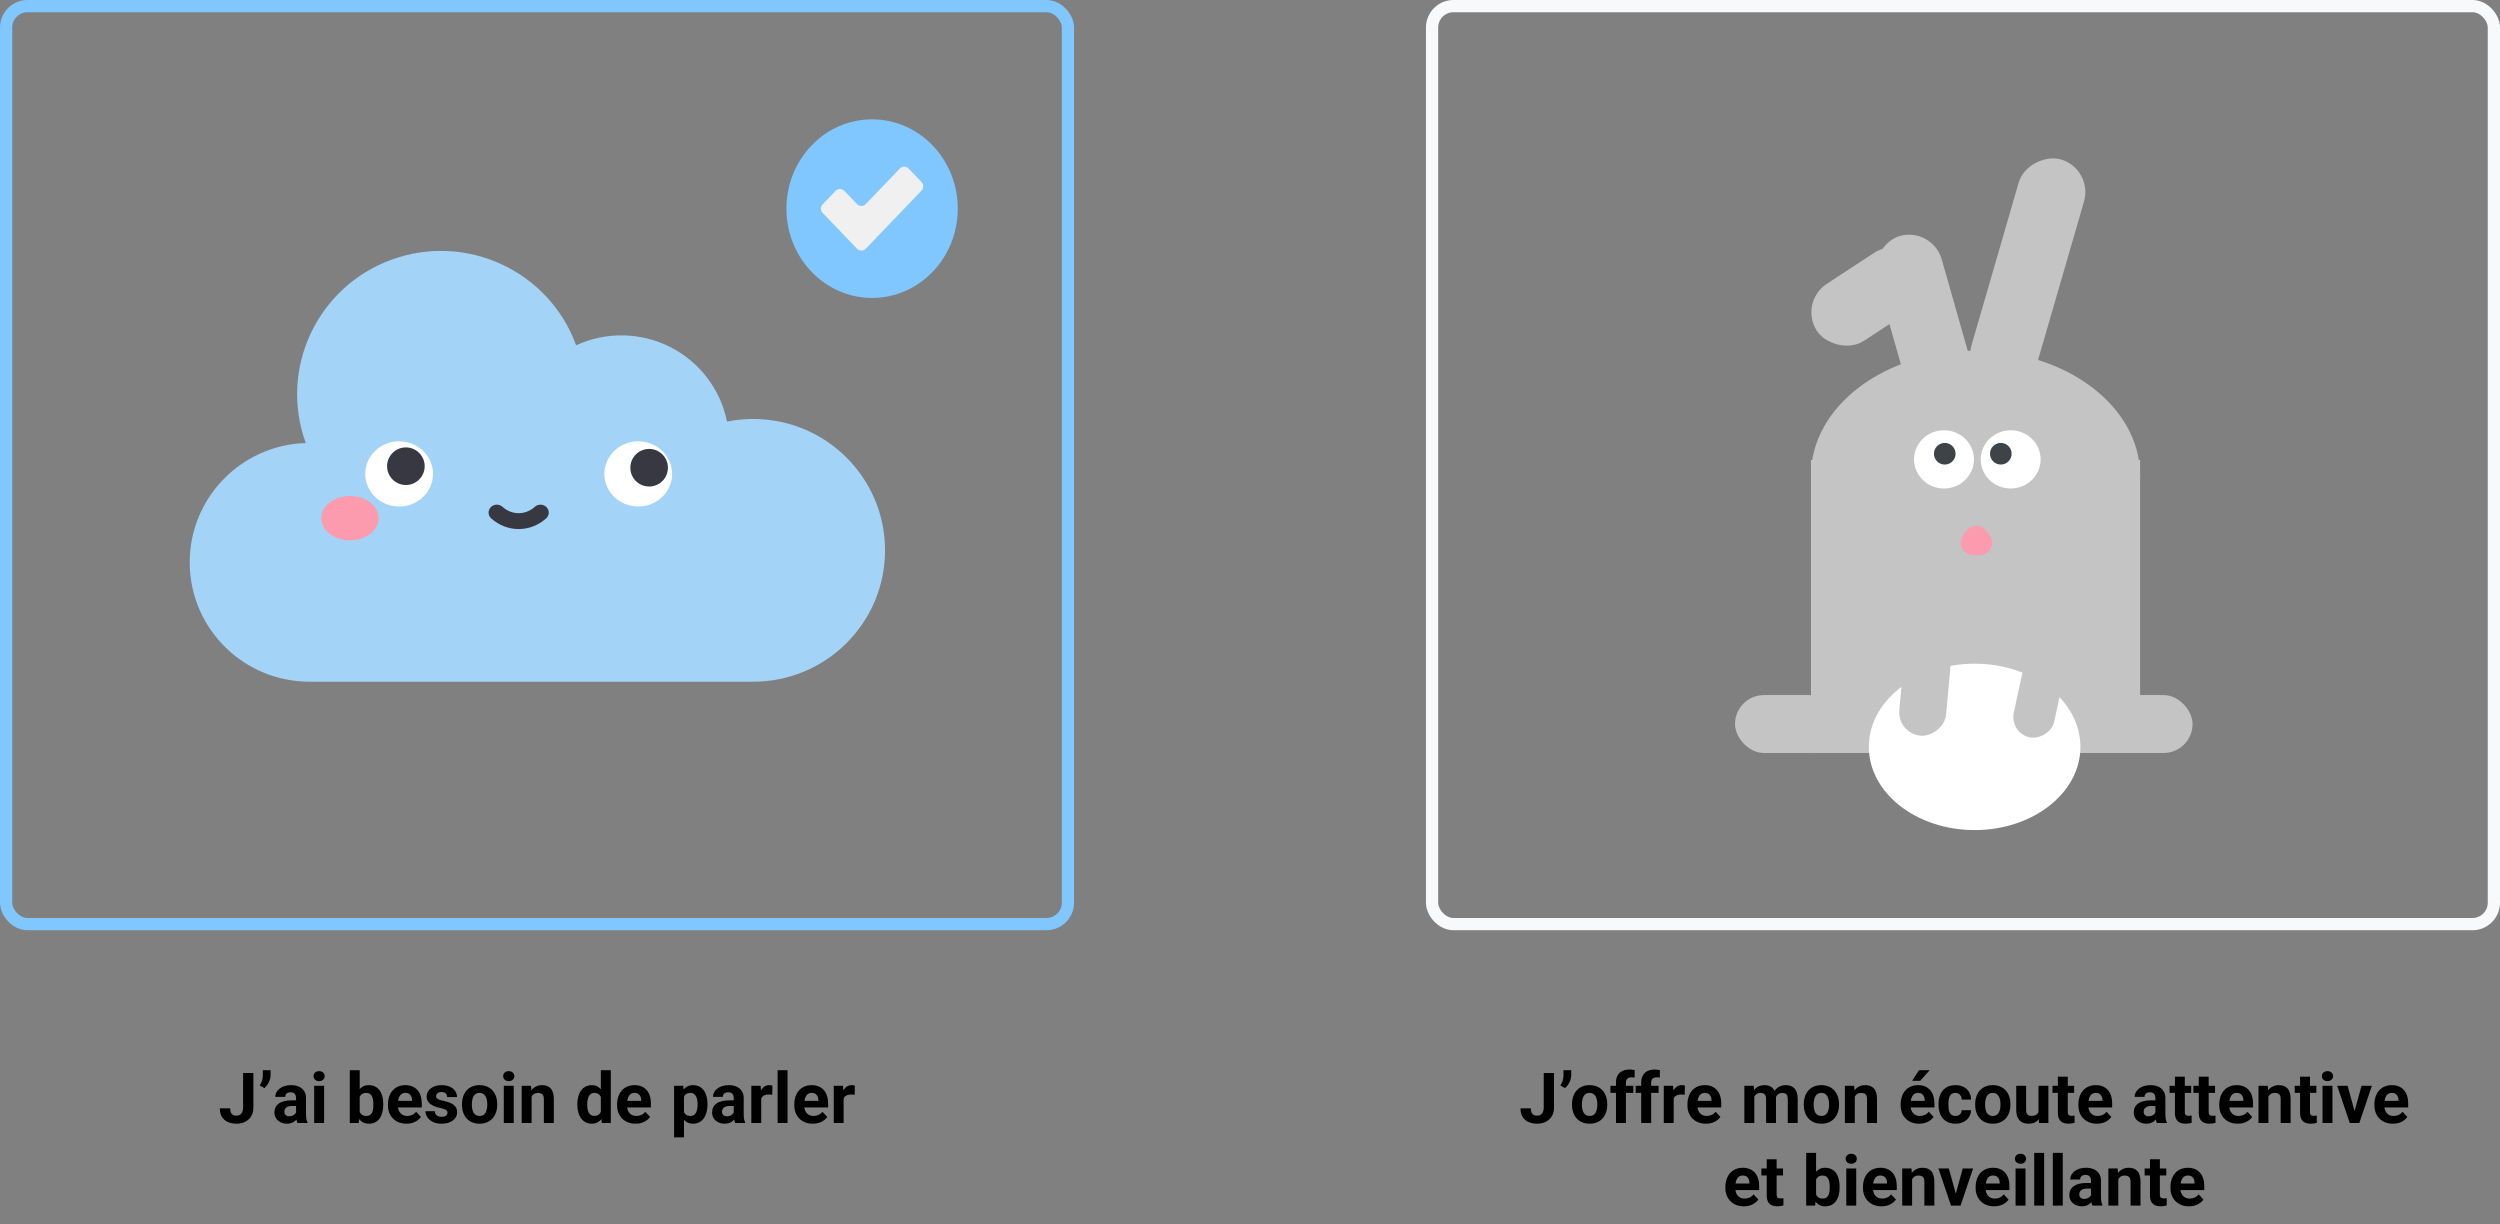 <svg width="817" height="400" viewBox="0 0 817 400" fill="none" xmlns="http://www.w3.org/2000/svg">
<rect x="0" y="0" width="817" height="400" fill="#808080" stroke="none"/>
<rect x="2" y="2" width="347" height="300" rx="7" stroke="#80C6FF" stroke-width="4"/>
<rect x="468" y="2" width="347" height="300" rx="7" stroke="#F8F9FA" stroke-width="4"/>
<path d="M79.446 361.98V350.648H82.804V361.98C82.804 363.073 82.564 364.013 82.085 364.799C81.606 365.577 80.951 366.176 80.12 366.596C79.296 367.015 78.368 367.225 77.335 367.225C76.264 367.225 75.317 367.045 74.493 366.686C73.67 366.326 73.022 365.776 72.55 365.035C72.079 364.286 71.843 363.339 71.843 362.193H75.223C75.223 362.792 75.305 363.268 75.47 363.62C75.642 363.972 75.886 364.222 76.2 364.372C76.515 364.522 76.893 364.597 77.335 364.597C77.761 364.597 78.132 364.496 78.446 364.293C78.761 364.091 79.004 363.796 79.176 363.406C79.356 363.017 79.446 362.542 79.446 361.98ZM88.43 349.75V351.457C88.43 351.944 88.337 352.445 88.149 352.962C87.97 353.479 87.726 353.969 87.419 354.433C87.112 354.89 86.776 355.279 86.409 355.601L84.893 354.725C85.17 354.283 85.405 353.804 85.6 353.288C85.795 352.764 85.892 352.157 85.892 351.468V349.75H88.43ZM96.752 364.26V358.847C96.752 358.457 96.688 358.124 96.561 357.847C96.434 357.563 96.235 357.342 95.966 357.185C95.704 357.027 95.363 356.949 94.944 356.949C94.585 356.949 94.274 357.012 94.012 357.14C93.75 357.259 93.547 357.435 93.405 357.667C93.263 357.892 93.192 358.158 93.192 358.465H89.957C89.957 357.948 90.077 357.458 90.317 356.994C90.556 356.529 90.905 356.121 91.361 355.77C91.818 355.41 92.361 355.129 92.99 354.927C93.626 354.725 94.337 354.624 95.124 354.624C96.067 354.624 96.905 354.781 97.639 355.096C98.373 355.41 98.949 355.882 99.369 356.511C99.795 357.14 100.009 357.926 100.009 358.869V364.069C100.009 364.735 100.05 365.282 100.132 365.708C100.215 366.128 100.334 366.495 100.492 366.809V367H97.224C97.066 366.671 96.947 366.259 96.864 365.765C96.789 365.263 96.752 364.761 96.752 364.26ZM97.179 359.599L97.201 361.43H95.393C94.966 361.43 94.596 361.478 94.281 361.576C93.967 361.673 93.709 361.812 93.506 361.991C93.304 362.163 93.154 362.366 93.057 362.598C92.967 362.83 92.922 363.084 92.922 363.361C92.922 363.638 92.986 363.889 93.113 364.114C93.241 364.331 93.424 364.503 93.664 364.63C93.903 364.75 94.184 364.81 94.506 364.81C94.993 364.81 95.415 364.713 95.775 364.518C96.134 364.323 96.411 364.084 96.606 363.799C96.808 363.515 96.913 363.245 96.92 362.991L97.774 364.361C97.654 364.668 97.489 364.986 97.28 365.315C97.078 365.645 96.819 365.956 96.505 366.248C96.19 366.532 95.812 366.768 95.371 366.955C94.929 367.135 94.405 367.225 93.798 367.225C93.027 367.225 92.327 367.071 91.698 366.764C91.077 366.45 90.583 366.019 90.216 365.473C89.856 364.919 89.677 364.29 89.677 363.586C89.677 362.95 89.796 362.384 90.036 361.89C90.276 361.396 90.628 360.98 91.092 360.644C91.564 360.299 92.151 360.041 92.855 359.869C93.559 359.689 94.375 359.599 95.303 359.599H97.179ZM105.916 354.849V367H102.67V354.849H105.916ZM102.468 351.682C102.468 351.21 102.633 350.821 102.962 350.514C103.292 350.207 103.734 350.053 104.288 350.053C104.834 350.053 105.272 350.207 105.602 350.514C105.938 350.821 106.107 351.21 106.107 351.682C106.107 352.153 105.938 352.543 105.602 352.85C105.272 353.157 104.834 353.31 104.288 353.31C103.734 353.31 103.292 353.157 102.962 352.85C102.633 352.543 102.468 352.153 102.468 351.682ZM114.316 349.75H117.551V364.215L117.225 367H114.316V349.75ZM125.244 360.801V361.037C125.244 361.943 125.146 362.774 124.952 363.53C124.764 364.286 124.472 364.941 124.076 365.495C123.679 366.042 123.185 366.468 122.593 366.775C122.009 367.075 121.32 367.225 120.527 367.225C119.786 367.225 119.142 367.075 118.595 366.775C118.056 366.476 117.603 366.053 117.236 365.506C116.869 364.96 116.574 364.32 116.349 363.586C116.125 362.852 115.956 362.051 115.844 361.183V360.666C115.956 359.798 116.125 358.996 116.349 358.263C116.574 357.529 116.869 356.889 117.236 356.342C117.603 355.796 118.056 355.373 118.595 355.073C119.134 354.774 119.771 354.624 120.504 354.624C121.306 354.624 122.002 354.778 122.593 355.084C123.192 355.384 123.686 355.811 124.076 356.365C124.472 356.911 124.764 357.563 124.952 358.319C125.146 359.068 125.244 359.895 125.244 360.801ZM122.009 361.037V360.801C122.009 360.307 121.972 359.842 121.897 359.408C121.83 358.966 121.71 358.581 121.538 358.251C121.365 357.915 121.13 357.649 120.83 357.454C120.538 357.259 120.16 357.162 119.696 357.162C119.254 357.162 118.88 357.237 118.573 357.387C118.266 357.536 118.011 357.746 117.809 358.016C117.614 358.285 117.468 358.607 117.371 358.981C117.274 359.348 117.214 359.753 117.191 360.194V361.666C117.214 362.257 117.311 362.781 117.483 363.238C117.663 363.687 117.933 364.043 118.292 364.305C118.659 364.559 119.134 364.687 119.718 364.687C120.175 364.687 120.553 364.597 120.853 364.417C121.152 364.237 121.384 363.983 121.549 363.653C121.721 363.324 121.841 362.938 121.908 362.497C121.976 362.047 122.009 361.561 122.009 361.037ZM132.847 367.225C131.903 367.225 131.057 367.075 130.309 366.775C129.56 366.468 128.924 366.045 128.399 365.506C127.883 364.967 127.486 364.342 127.209 363.631C126.932 362.912 126.793 362.148 126.793 361.34V360.891C126.793 359.97 126.924 359.127 127.187 358.364C127.449 357.6 127.823 356.938 128.31 356.376C128.804 355.814 129.403 355.384 130.106 355.084C130.81 354.778 131.604 354.624 132.487 354.624C133.348 354.624 134.112 354.766 134.778 355.051C135.445 355.335 136.002 355.74 136.452 356.264C136.908 356.788 137.253 357.417 137.485 358.15C137.717 358.877 137.833 359.685 137.833 360.576V361.924H128.175V359.768H134.655V359.521C134.655 359.071 134.572 358.671 134.408 358.319C134.25 357.959 134.011 357.675 133.689 357.465C133.367 357.256 132.955 357.151 132.454 357.151C132.027 357.151 131.66 357.244 131.353 357.432C131.046 357.619 130.795 357.881 130.601 358.218C130.413 358.555 130.271 358.951 130.174 359.408C130.084 359.857 130.039 360.352 130.039 360.891V361.34C130.039 361.826 130.106 362.276 130.241 362.688C130.383 363.099 130.582 363.455 130.836 363.754C131.098 364.054 131.413 364.286 131.78 364.451C132.154 364.615 132.577 364.698 133.049 364.698C133.633 364.698 134.176 364.585 134.677 364.361C135.186 364.129 135.624 363.781 135.991 363.316L137.563 365.023C137.309 365.39 136.961 365.742 136.519 366.079C136.085 366.416 135.561 366.693 134.947 366.91C134.333 367.12 133.633 367.225 132.847 367.225ZM146.245 363.642C146.245 363.41 146.177 363.2 146.042 363.013C145.908 362.826 145.657 362.654 145.29 362.497C144.931 362.332 144.41 362.182 143.729 362.047C143.115 361.913 142.542 361.744 142.011 361.542C141.487 361.332 141.03 361.082 140.641 360.79C140.259 360.498 139.959 360.153 139.742 359.756C139.525 359.352 139.417 358.892 139.417 358.375C139.417 357.866 139.525 357.387 139.742 356.938C139.967 356.488 140.285 356.091 140.697 355.747C141.116 355.395 141.625 355.122 142.224 354.927C142.831 354.725 143.512 354.624 144.268 354.624C145.324 354.624 146.23 354.792 146.986 355.129C147.75 355.466 148.333 355.931 148.738 356.522C149.15 357.106 149.355 357.772 149.355 358.521H146.121C146.121 358.207 146.054 357.926 145.919 357.679C145.792 357.424 145.59 357.226 145.312 357.083C145.043 356.934 144.691 356.859 144.257 356.859C143.897 356.859 143.587 356.923 143.325 357.05C143.063 357.17 142.861 357.334 142.718 357.544C142.583 357.746 142.516 357.971 142.516 358.218C142.516 358.405 142.554 358.573 142.628 358.723C142.711 358.865 142.842 358.996 143.021 359.116C143.201 359.236 143.433 359.348 143.718 359.453C144.01 359.55 144.369 359.64 144.796 359.723C145.672 359.902 146.454 360.138 147.143 360.43C147.832 360.715 148.378 361.104 148.783 361.598C149.187 362.085 149.389 362.725 149.389 363.519C149.389 364.058 149.269 364.552 149.03 365.001C148.79 365.45 148.446 365.843 147.997 366.18C147.547 366.51 147.008 366.768 146.379 366.955C145.758 367.135 145.058 367.225 144.279 367.225C143.149 367.225 142.19 367.022 141.404 366.618C140.626 366.214 140.034 365.701 139.63 365.08C139.233 364.451 139.035 363.807 139.035 363.148H142.101C142.116 363.59 142.228 363.945 142.438 364.215C142.655 364.484 142.928 364.679 143.257 364.799C143.594 364.919 143.957 364.979 144.347 364.979C144.766 364.979 145.114 364.922 145.391 364.81C145.668 364.69 145.878 364.533 146.02 364.338C146.17 364.136 146.245 363.904 146.245 363.642ZM150.973 361.048V360.812C150.973 359.921 151.1 359.101 151.354 358.353C151.609 357.596 151.98 356.941 152.466 356.387C152.953 355.833 153.552 355.403 154.263 355.096C154.974 354.781 155.791 354.624 156.711 354.624C157.632 354.624 158.452 354.781 159.171 355.096C159.89 355.403 160.492 355.833 160.979 356.387C161.473 356.941 161.847 357.596 162.102 358.353C162.357 359.101 162.484 359.921 162.484 360.812V361.048C162.484 361.931 162.357 362.751 162.102 363.507C161.847 364.256 161.473 364.911 160.979 365.473C160.492 366.027 159.893 366.457 159.182 366.764C158.471 367.071 157.655 367.225 156.734 367.225C155.813 367.225 154.993 367.071 154.274 366.764C153.563 366.457 152.96 366.027 152.466 365.473C151.98 364.911 151.609 364.256 151.354 363.507C151.1 362.751 150.973 361.931 150.973 361.048ZM154.207 360.812V361.048C154.207 361.557 154.252 362.032 154.342 362.474C154.432 362.916 154.574 363.305 154.769 363.642C154.971 363.972 155.233 364.23 155.555 364.417C155.877 364.604 156.27 364.698 156.734 364.698C157.183 364.698 157.569 364.604 157.891 364.417C158.213 364.23 158.471 363.972 158.666 363.642C158.86 363.305 159.002 362.916 159.092 362.474C159.19 362.032 159.238 361.557 159.238 361.048V360.812C159.238 360.318 159.19 359.854 159.092 359.419C159.002 358.978 158.856 358.588 158.654 358.251C158.46 357.907 158.201 357.638 157.879 357.443C157.557 357.248 157.168 357.151 156.711 357.151C156.255 357.151 155.865 357.248 155.543 357.443C155.229 357.638 154.971 357.907 154.769 358.251C154.574 358.588 154.432 358.978 154.342 359.419C154.252 359.854 154.207 360.318 154.207 360.812ZM167.886 354.849V367H164.64V354.849H167.886ZM164.438 351.682C164.438 351.21 164.603 350.821 164.932 350.514C165.262 350.207 165.703 350.053 166.257 350.053C166.804 350.053 167.242 350.207 167.571 350.514C167.908 350.821 168.077 351.21 168.077 351.682C168.077 352.153 167.908 352.543 167.571 352.85C167.242 353.157 166.804 353.31 166.257 353.31C165.703 353.31 165.262 353.157 164.932 352.85C164.603 352.543 164.438 352.153 164.438 351.682ZM173.726 357.443V367H170.491V354.849H173.523L173.726 357.443ZM173.254 360.498H172.378C172.378 359.599 172.494 358.791 172.726 358.072C172.958 357.346 173.284 356.728 173.703 356.219C174.122 355.702 174.62 355.309 175.197 355.04C175.781 354.763 176.432 354.624 177.151 354.624C177.72 354.624 178.24 354.706 178.712 354.871C179.184 355.036 179.588 355.298 179.925 355.657C180.269 356.017 180.531 356.492 180.711 357.083C180.898 357.675 180.992 358.397 180.992 359.251V367H177.735V359.24C177.735 358.701 177.66 358.281 177.51 357.982C177.361 357.682 177.14 357.473 176.848 357.353C176.563 357.226 176.211 357.162 175.792 357.162C175.358 357.162 174.98 357.248 174.658 357.42C174.343 357.593 174.081 357.832 173.872 358.139C173.669 358.439 173.516 358.791 173.411 359.195C173.306 359.599 173.254 360.033 173.254 360.498ZM196.355 364.35V349.75H199.612V367H196.681L196.355 364.35ZM188.673 361.07V360.834C188.673 359.906 188.778 359.064 188.988 358.308C189.197 357.544 189.504 356.889 189.909 356.342C190.313 355.796 190.811 355.373 191.402 355.073C191.994 354.774 192.668 354.624 193.424 354.624C194.135 354.624 194.757 354.774 195.288 355.073C195.827 355.373 196.284 355.799 196.658 356.354C197.04 356.9 197.347 357.548 197.579 358.296C197.811 359.038 197.98 359.85 198.084 360.733V361.25C197.98 362.096 197.811 362.882 197.579 363.608C197.347 364.335 197.04 364.971 196.658 365.518C196.284 366.057 195.827 366.476 195.288 366.775C194.749 367.075 194.12 367.225 193.401 367.225C192.645 367.225 191.971 367.071 191.38 366.764C190.796 366.457 190.302 366.027 189.897 365.473C189.501 364.919 189.197 364.267 188.988 363.519C188.778 362.77 188.673 361.954 188.673 361.07ZM191.908 360.834V361.07C191.908 361.572 191.945 362.04 192.02 362.474C192.102 362.908 192.233 363.294 192.413 363.631C192.6 363.96 192.84 364.219 193.132 364.406C193.431 364.585 193.794 364.675 194.221 364.675C194.775 364.675 195.232 364.552 195.591 364.305C195.951 364.05 196.224 363.702 196.411 363.26C196.606 362.819 196.718 362.309 196.748 361.733V360.262C196.726 359.79 196.658 359.367 196.546 358.993C196.441 358.611 196.284 358.285 196.074 358.016C195.872 357.746 195.618 357.536 195.311 357.387C195.011 357.237 194.655 357.162 194.244 357.162C193.824 357.162 193.465 357.259 193.166 357.454C192.866 357.641 192.623 357.9 192.436 358.229C192.256 358.558 192.121 358.948 192.031 359.397C191.949 359.839 191.908 360.318 191.908 360.834ZM207.731 367.225C206.788 367.225 205.942 367.075 205.193 366.775C204.445 366.468 203.808 366.045 203.284 365.506C202.768 364.967 202.371 364.342 202.094 363.631C201.817 362.912 201.678 362.148 201.678 361.34V360.891C201.678 359.97 201.809 359.127 202.071 358.364C202.333 357.6 202.708 356.938 203.194 356.376C203.688 355.814 204.287 355.384 204.991 355.084C205.695 354.778 206.489 354.624 207.372 354.624C208.233 354.624 208.997 354.766 209.663 355.051C210.329 355.335 210.887 355.74 211.336 356.264C211.793 356.788 212.138 357.417 212.37 358.15C212.602 358.877 212.718 359.685 212.718 360.576V361.924H203.06V359.768H209.54V359.521C209.54 359.071 209.457 358.671 209.292 358.319C209.135 357.959 208.896 357.675 208.574 357.465C208.252 357.256 207.84 357.151 207.338 357.151C206.912 357.151 206.545 357.244 206.238 357.432C205.931 357.619 205.68 357.881 205.485 358.218C205.298 358.555 205.156 358.951 205.059 359.408C204.969 359.857 204.924 360.352 204.924 360.891V361.34C204.924 361.826 204.991 362.276 205.126 362.688C205.268 363.099 205.467 363.455 205.721 363.754C205.983 364.054 206.298 364.286 206.665 364.451C207.039 364.615 207.462 364.698 207.934 364.698C208.518 364.698 209.06 364.585 209.562 364.361C210.071 364.129 210.509 363.781 210.876 363.316L212.448 365.023C212.194 365.39 211.846 365.742 211.404 366.079C210.97 366.416 210.445 366.693 209.832 366.91C209.218 367.12 208.518 367.225 207.731 367.225ZM223.521 357.185V371.672H220.287V354.849H223.286L223.521 357.185ZM231.214 360.79V361.025C231.214 361.909 231.11 362.729 230.9 363.485C230.698 364.241 230.398 364.9 230.001 365.461C229.605 366.015 229.111 366.45 228.519 366.764C227.935 367.071 227.261 367.225 226.498 367.225C225.756 367.225 225.112 367.075 224.566 366.775C224.019 366.476 223.559 366.057 223.185 365.518C222.818 364.971 222.522 364.338 222.297 363.62C222.073 362.901 221.901 362.13 221.781 361.306V360.688C221.901 359.805 222.073 358.996 222.297 358.263C222.522 357.521 222.818 356.881 223.185 356.342C223.559 355.796 224.016 355.373 224.555 355.073C225.101 354.774 225.741 354.624 226.475 354.624C227.246 354.624 227.924 354.77 228.508 355.062C229.099 355.354 229.593 355.773 229.99 356.32C230.395 356.866 230.698 357.518 230.9 358.274C231.11 359.03 231.214 359.869 231.214 360.79ZM227.969 361.025V360.79C227.969 360.273 227.924 359.798 227.834 359.363C227.752 358.922 227.617 358.536 227.43 358.207C227.25 357.877 227.01 357.623 226.711 357.443C226.419 357.256 226.063 357.162 225.644 357.162C225.202 357.162 224.824 357.233 224.51 357.375C224.203 357.518 223.952 357.724 223.757 357.993C223.563 358.263 223.417 358.585 223.319 358.959C223.222 359.333 223.162 359.756 223.14 360.228V361.789C223.177 362.343 223.282 362.841 223.454 363.283C223.626 363.717 223.892 364.061 224.251 364.316C224.611 364.57 225.083 364.698 225.667 364.698C226.093 364.698 226.453 364.604 226.745 364.417C227.037 364.222 227.272 363.957 227.452 363.62C227.639 363.283 227.77 362.893 227.845 362.452C227.928 362.01 227.969 361.535 227.969 361.025ZM239.783 364.26V358.847C239.783 358.457 239.72 358.124 239.592 357.847C239.465 357.563 239.267 357.342 238.997 357.185C238.735 357.027 238.394 356.949 237.975 356.949C237.616 356.949 237.305 357.012 237.043 357.14C236.781 357.259 236.579 357.435 236.437 357.667C236.294 357.892 236.223 358.158 236.223 358.465H232.989C232.989 357.948 233.109 357.458 233.348 356.994C233.588 356.529 233.936 356.121 234.393 355.77C234.849 355.41 235.392 355.129 236.021 354.927C236.657 354.725 237.369 354.624 238.155 354.624C239.098 354.624 239.937 354.781 240.67 355.096C241.404 355.41 241.981 355.882 242.4 356.511C242.827 357.14 243.04 357.926 243.04 358.869V364.069C243.04 364.735 243.081 365.282 243.164 365.708C243.246 366.128 243.366 366.495 243.523 366.809V367H240.255C240.098 366.671 239.978 366.259 239.896 365.765C239.821 365.263 239.783 364.761 239.783 364.26ZM240.21 359.599L240.232 361.43H238.424C237.998 361.43 237.627 361.478 237.312 361.576C236.998 361.673 236.74 361.812 236.538 361.991C236.335 362.163 236.186 362.366 236.088 362.598C235.999 362.83 235.954 363.084 235.954 363.361C235.954 363.638 236.017 363.889 236.145 364.114C236.272 364.331 236.455 364.503 236.695 364.63C236.934 364.75 237.215 364.81 237.537 364.81C238.024 364.81 238.447 364.713 238.806 364.518C239.166 364.323 239.443 364.084 239.637 363.799C239.839 363.515 239.944 363.245 239.952 362.991L240.805 364.361C240.685 364.668 240.521 364.986 240.311 365.315C240.109 365.645 239.851 365.956 239.536 366.248C239.222 366.532 238.844 366.768 238.402 366.955C237.96 367.135 237.436 367.225 236.83 367.225C236.058 367.225 235.358 367.071 234.729 366.764C234.108 366.45 233.614 366.019 233.247 365.473C232.888 364.919 232.708 364.29 232.708 363.586C232.708 362.95 232.828 362.384 233.067 361.89C233.307 361.396 233.659 360.98 234.123 360.644C234.595 360.299 235.182 360.041 235.886 359.869C236.59 359.689 237.406 359.599 238.334 359.599H240.21ZM248.768 357.499V367H245.533V354.849H248.577L248.768 357.499ZM252.429 354.77L252.373 357.769C252.215 357.746 252.024 357.727 251.8 357.712C251.583 357.69 251.384 357.679 251.205 357.679C250.748 357.679 250.351 357.739 250.014 357.858C249.685 357.971 249.408 358.139 249.183 358.364C248.966 358.588 248.801 358.862 248.689 359.184C248.584 359.506 248.524 359.872 248.509 360.284L247.858 360.082C247.858 359.296 247.937 358.573 248.094 357.915C248.251 357.248 248.479 356.668 248.779 356.174C249.086 355.68 249.46 355.298 249.902 355.028C250.344 354.759 250.849 354.624 251.418 354.624C251.598 354.624 251.781 354.639 251.968 354.669C252.155 354.691 252.309 354.725 252.429 354.77ZM257.37 349.75V367H254.125V349.75H257.37ZM265.636 367.225C264.692 367.225 263.846 367.075 263.098 366.775C262.349 366.468 261.713 366.045 261.188 365.506C260.672 364.967 260.275 364.342 259.998 363.631C259.721 362.912 259.583 362.148 259.583 361.34V360.891C259.583 359.97 259.714 359.127 259.976 358.364C260.238 357.6 260.612 356.938 261.099 356.376C261.593 355.814 262.192 355.384 262.896 355.084C263.599 354.778 264.393 354.624 265.276 354.624C266.137 354.624 266.901 354.766 267.567 355.051C268.234 355.335 268.792 355.74 269.241 356.264C269.697 356.788 270.042 357.417 270.274 358.15C270.506 358.877 270.622 359.685 270.622 360.576V361.924H260.964V359.768H267.444V359.521C267.444 359.071 267.361 358.671 267.197 358.319C267.04 357.959 266.8 357.675 266.478 357.465C266.156 357.256 265.744 357.151 265.243 357.151C264.816 357.151 264.449 357.244 264.142 357.432C263.835 357.619 263.584 357.881 263.39 358.218C263.202 358.555 263.06 358.951 262.963 359.408C262.873 359.857 262.828 360.352 262.828 360.891V361.34C262.828 361.826 262.896 362.276 263.03 362.688C263.173 363.099 263.371 363.455 263.625 363.754C263.888 364.054 264.202 364.286 264.569 364.451C264.943 364.615 265.366 364.698 265.838 364.698C266.422 364.698 266.965 364.585 267.466 364.361C267.975 364.129 268.413 363.781 268.78 363.316L270.353 365.023C270.098 365.39 269.75 365.742 269.308 366.079C268.874 366.416 268.35 366.693 267.736 366.91C267.122 367.12 266.422 367.225 265.636 367.225ZM275.698 357.499V367H272.464V354.849H275.507L275.698 357.499ZM279.359 354.77L279.303 357.769C279.146 357.746 278.955 357.727 278.73 357.712C278.513 357.69 278.315 357.679 278.135 357.679C277.679 357.679 277.282 357.739 276.945 357.858C276.615 357.971 276.338 358.139 276.114 358.364C275.897 358.588 275.732 358.862 275.62 359.184C275.515 359.506 275.455 359.872 275.44 360.284L274.789 360.082C274.789 359.296 274.867 358.573 275.024 357.915C275.182 357.248 275.41 356.668 275.709 356.174C276.016 355.68 276.391 355.298 276.833 355.028C277.274 354.759 277.78 354.624 278.349 354.624C278.528 354.624 278.712 354.639 278.899 354.669C279.086 354.691 279.24 354.725 279.359 354.77Z" fill="black"/>
<path d="M504.494 361.98V350.648H507.852V361.98C507.852 363.073 507.612 364.013 507.133 364.799C506.654 365.577 505.999 366.176 505.168 366.596C504.344 367.015 503.416 367.225 502.383 367.225C501.312 367.225 500.365 367.045 499.542 366.686C498.718 366.326 498.07 365.776 497.599 365.035C497.127 364.286 496.891 363.339 496.891 362.193H500.271C500.271 362.792 500.354 363.268 500.519 363.62C500.691 363.972 500.934 364.222 501.249 364.372C501.563 364.522 501.941 364.597 502.383 364.597C502.81 364.597 503.18 364.496 503.495 364.293C503.809 364.091 504.052 363.796 504.225 363.406C504.404 363.017 504.494 362.542 504.494 361.98ZM513.479 349.75V351.457C513.479 351.944 513.385 352.445 513.198 352.962C513.018 353.479 512.775 353.969 512.468 354.433C512.161 354.89 511.824 355.279 511.457 355.601L509.941 354.725C510.218 354.283 510.454 353.804 510.648 353.288C510.843 352.764 510.94 352.157 510.94 351.468V349.75H513.479ZM513.737 361.048V360.812C513.737 359.921 513.864 359.101 514.119 358.353C514.373 357.596 514.744 356.941 515.23 356.387C515.717 355.833 516.316 355.403 517.027 355.096C517.739 354.781 518.555 354.624 519.476 354.624C520.396 354.624 521.216 354.781 521.935 355.096C522.654 355.403 523.257 355.833 523.743 356.387C524.237 356.941 524.612 357.596 524.866 358.353C525.121 359.101 525.248 359.921 525.248 360.812V361.048C525.248 361.931 525.121 362.751 524.866 363.507C524.612 364.256 524.237 364.911 523.743 365.473C523.257 366.027 522.658 366.457 521.946 366.764C521.235 367.071 520.419 367.225 519.498 367.225C518.577 367.225 517.757 367.071 517.039 366.764C516.327 366.457 515.725 366.027 515.23 365.473C514.744 364.911 514.373 364.256 514.119 363.507C513.864 362.751 513.737 361.931 513.737 361.048ZM516.971 360.812V361.048C516.971 361.557 517.016 362.032 517.106 362.474C517.196 362.916 517.338 363.305 517.533 363.642C517.735 363.972 517.997 364.23 518.319 364.417C518.641 364.604 519.034 364.698 519.498 364.698C519.947 364.698 520.333 364.604 520.655 364.417C520.977 364.23 521.235 363.972 521.43 363.642C521.624 363.305 521.767 362.916 521.856 362.474C521.954 362.032 522.002 361.557 522.002 361.048V360.812C522.002 360.318 521.954 359.854 521.856 359.419C521.767 358.978 521.621 358.588 521.418 358.251C521.224 357.907 520.965 357.638 520.644 357.443C520.322 357.248 519.932 357.151 519.476 357.151C519.019 357.151 518.63 357.248 518.308 357.443C517.993 357.638 517.735 357.907 517.533 358.251C517.338 358.588 517.196 358.978 517.106 359.419C517.016 359.854 516.971 360.318 516.971 360.812ZM531.357 367H528.101V353.771C528.101 352.85 528.28 352.075 528.64 351.446C529.007 350.809 529.519 350.33 530.178 350.008C530.845 349.679 531.634 349.514 532.548 349.514C532.847 349.514 533.136 349.537 533.413 349.582C533.69 349.619 533.959 349.668 534.221 349.728L534.188 352.165C534.045 352.127 533.896 352.101 533.738 352.086C533.581 352.071 533.398 352.063 533.188 352.063C532.799 352.063 532.465 352.131 532.188 352.266C531.919 352.393 531.713 352.584 531.571 352.838C531.429 353.093 531.357 353.404 531.357 353.771V367ZM533.783 354.849V357.14H526.292V354.849H533.783ZM539.601 367H536.344V353.771C536.344 352.85 536.523 352.075 536.883 351.446C537.25 350.809 537.763 350.33 538.421 350.008C539.088 349.679 539.878 349.514 540.791 349.514C541.09 349.514 541.379 349.537 541.656 349.582C541.933 349.619 542.202 349.668 542.464 349.728L542.431 352.165C542.288 352.127 542.139 352.101 541.981 352.086C541.824 352.071 541.641 352.063 541.431 352.063C541.042 352.063 540.709 352.131 540.432 352.266C540.162 352.393 539.956 352.584 539.814 352.838C539.672 353.093 539.601 353.404 539.601 353.771V367ZM542.026 354.849V357.14H534.536V354.849H542.026ZM546.957 357.499V367H543.722V354.849H546.766L546.957 357.499ZM550.618 354.77L550.562 357.769C550.404 357.746 550.213 357.727 549.989 357.712C549.772 357.69 549.573 357.679 549.394 357.679C548.937 357.679 548.54 357.739 548.203 357.858C547.874 357.971 547.597 358.139 547.372 358.364C547.155 358.588 546.99 358.862 546.878 359.184C546.773 359.506 546.713 359.872 546.698 360.284L546.047 360.082C546.047 359.296 546.125 358.573 546.283 357.915C546.44 357.248 546.668 356.668 546.968 356.174C547.275 355.68 547.649 355.298 548.091 355.028C548.533 354.759 549.038 354.624 549.607 354.624C549.787 354.624 549.97 354.639 550.157 354.669C550.344 354.691 550.498 354.725 550.618 354.77ZM557.513 367.225C556.57 367.225 555.724 367.075 554.975 366.775C554.226 366.468 553.59 366.045 553.066 365.506C552.549 364.967 552.153 364.342 551.875 363.631C551.598 362.912 551.46 362.148 551.46 361.34V360.891C551.46 359.97 551.591 359.127 551.853 358.364C552.115 357.6 552.489 356.938 552.976 356.376C553.47 355.814 554.069 355.384 554.773 355.084C555.477 354.778 556.27 354.624 557.154 354.624C558.015 354.624 558.778 354.766 559.445 355.051C560.111 355.335 560.669 355.74 561.118 356.264C561.575 356.788 561.919 357.417 562.151 358.15C562.383 358.877 562.5 359.685 562.5 360.576V361.924H552.841V359.768H559.321V359.521C559.321 359.071 559.239 358.671 559.074 358.319C558.917 357.959 558.677 357.675 558.355 357.465C558.034 357.256 557.622 357.151 557.12 357.151C556.693 357.151 556.326 357.244 556.02 357.432C555.713 357.619 555.462 357.881 555.267 358.218C555.08 358.555 554.938 358.951 554.84 359.408C554.75 359.857 554.706 360.352 554.706 360.891V361.34C554.706 361.826 554.773 362.276 554.908 362.688C555.05 363.099 555.248 363.455 555.503 363.754C555.765 364.054 556.079 364.286 556.446 364.451C556.821 364.615 557.244 364.698 557.715 364.698C558.299 364.698 558.842 364.585 559.344 364.361C559.853 364.129 560.291 363.781 560.658 363.316L562.23 365.023C561.975 365.39 561.627 365.742 561.186 366.079C560.751 366.416 560.227 366.693 559.613 366.91C558.999 367.12 558.299 367.225 557.513 367.225ZM573.303 357.364V367H570.058V354.849H573.101L573.303 357.364ZM572.854 360.498H571.956C571.956 359.652 572.057 358.873 572.259 358.162C572.468 357.443 572.772 356.821 573.168 356.297C573.573 355.766 574.071 355.354 574.662 355.062C575.254 354.77 575.939 354.624 576.717 354.624C577.256 354.624 577.75 354.706 578.2 354.871C578.649 355.028 579.035 355.279 579.356 355.624C579.686 355.96 579.94 356.402 580.12 356.949C580.3 357.488 580.39 358.135 580.39 358.892V367H577.155V359.251C577.155 358.697 577.08 358.27 576.931 357.971C576.781 357.671 576.568 357.462 576.291 357.342C576.021 357.222 575.695 357.162 575.313 357.162C574.894 357.162 574.527 357.248 574.213 357.42C573.906 357.593 573.651 357.832 573.449 358.139C573.247 358.439 573.097 358.791 573 359.195C572.903 359.599 572.854 360.033 572.854 360.498ZM580.086 360.127L578.93 360.273C578.93 359.479 579.027 358.742 579.222 358.061C579.424 357.379 579.72 356.78 580.109 356.264C580.506 355.747 580.996 355.347 581.58 355.062C582.164 354.77 582.838 354.624 583.602 354.624C584.186 354.624 584.717 354.71 585.196 354.882C585.675 355.047 586.083 355.313 586.42 355.68C586.765 356.039 587.027 356.511 587.207 357.095C587.394 357.679 587.487 358.394 587.487 359.24V367H584.242V359.24C584.242 358.678 584.167 358.251 584.017 357.959C583.875 357.66 583.665 357.454 583.388 357.342C583.119 357.222 582.797 357.162 582.422 357.162C582.033 357.162 581.692 357.241 581.4 357.398C581.108 357.548 580.865 357.757 580.67 358.027C580.476 358.296 580.33 358.611 580.232 358.97C580.135 359.322 580.086 359.708 580.086 360.127ZM589.475 361.048V360.812C589.475 359.921 589.602 359.101 589.857 358.353C590.111 357.596 590.482 356.941 590.969 356.387C591.455 355.833 592.054 355.403 592.766 355.096C593.477 354.781 594.293 354.624 595.214 354.624C596.135 354.624 596.955 354.781 597.673 355.096C598.392 355.403 598.995 355.833 599.481 356.387C599.976 356.941 600.35 357.596 600.604 358.353C600.859 359.101 600.986 359.921 600.986 360.812V361.048C600.986 361.931 600.859 362.751 600.604 363.507C600.35 364.256 599.976 364.911 599.481 365.473C598.995 366.027 598.396 366.457 597.685 366.764C596.973 367.071 596.157 367.225 595.236 367.225C594.315 367.225 593.496 367.071 592.777 366.764C592.066 366.457 591.463 366.027 590.969 365.473C590.482 364.911 590.111 364.256 589.857 363.507C589.602 362.751 589.475 361.931 589.475 361.048ZM592.709 360.812V361.048C592.709 361.557 592.754 362.032 592.844 362.474C592.934 362.916 593.076 363.305 593.271 363.642C593.473 363.972 593.735 364.23 594.057 364.417C594.379 364.604 594.772 364.698 595.236 364.698C595.686 364.698 596.071 364.604 596.393 364.417C596.715 364.23 596.973 363.972 597.168 363.642C597.363 363.305 597.505 362.916 597.595 362.474C597.692 362.032 597.741 361.557 597.741 361.048V360.812C597.741 360.318 597.692 359.854 597.595 359.419C597.505 358.978 597.359 358.588 597.157 358.251C596.962 357.907 596.704 357.638 596.382 357.443C596.06 357.248 595.671 357.151 595.214 357.151C594.757 357.151 594.368 357.248 594.046 357.443C593.731 357.638 593.473 357.907 593.271 358.251C593.076 358.588 592.934 358.978 592.844 359.419C592.754 359.854 592.709 360.318 592.709 360.812ZM606.141 357.443V367H602.907V354.849H605.939L606.141 357.443ZM605.669 360.498H604.793C604.793 359.599 604.91 358.791 605.142 358.072C605.374 357.346 605.699 356.728 606.119 356.219C606.538 355.702 607.036 355.309 607.612 355.04C608.196 354.763 608.848 354.624 609.566 354.624C610.135 354.624 610.656 354.706 611.127 354.871C611.599 355.036 612.003 355.298 612.34 355.657C612.685 356.017 612.947 356.492 613.126 357.083C613.314 357.675 613.407 358.397 613.407 359.251V367H610.15V359.24C610.15 358.701 610.076 358.281 609.926 357.982C609.776 357.682 609.555 357.473 609.263 357.353C608.979 357.226 608.627 357.162 608.208 357.162C607.773 357.162 607.395 357.248 607.073 357.42C606.759 357.593 606.497 357.832 606.287 358.139C606.085 358.439 605.931 358.791 605.827 359.195C605.722 359.599 605.669 360.033 605.669 360.498ZM627.187 367.225C626.244 367.225 625.398 367.075 624.649 366.775C623.9 366.468 623.264 366.045 622.74 365.506C622.223 364.967 621.826 364.342 621.549 363.631C621.272 362.912 621.134 362.148 621.134 361.34V360.891C621.134 359.97 621.265 359.127 621.527 358.364C621.789 357.6 622.163 356.938 622.65 356.376C623.144 355.814 623.743 355.384 624.447 355.084C625.151 354.778 625.944 354.624 626.828 354.624C627.689 354.624 628.452 354.766 629.119 355.051C629.785 355.335 630.343 355.74 630.792 356.264C631.249 356.788 631.593 357.417 631.825 358.15C632.057 358.877 632.173 359.685 632.173 360.576V361.924H622.515V359.768H628.995V359.521C628.995 359.071 628.913 358.671 628.748 358.319C628.591 357.959 628.351 357.675 628.029 357.465C627.707 357.256 627.296 357.151 626.794 357.151C626.367 357.151 626 357.244 625.693 357.432C625.386 357.619 625.136 357.881 624.941 358.218C624.754 358.555 624.611 358.951 624.514 359.408C624.424 359.857 624.379 360.352 624.379 360.891V361.34C624.379 361.826 624.447 362.276 624.582 362.688C624.724 363.099 624.922 363.455 625.177 363.754C625.439 364.054 625.753 364.286 626.12 364.451C626.494 364.615 626.917 364.698 627.389 364.698C627.973 364.698 628.516 364.585 629.018 364.361C629.527 364.129 629.965 363.781 630.332 363.316L631.904 365.023C631.649 365.39 631.301 365.742 630.859 366.079C630.425 366.416 629.901 366.693 629.287 366.91C628.673 367.12 627.973 367.225 627.187 367.225ZM624.907 353.198L627.108 349.739H630.624L627.535 353.198H624.907ZM639.035 364.698C639.432 364.698 639.784 364.623 640.091 364.473C640.398 364.316 640.637 364.099 640.81 363.822C640.989 363.537 641.083 363.204 641.09 362.822H644.134C644.126 363.676 643.898 364.436 643.449 365.102C643 365.761 642.397 366.281 641.641 366.663C640.884 367.037 640.038 367.225 639.103 367.225C638.159 367.225 637.336 367.067 636.632 366.753C635.936 366.438 635.355 366.004 634.891 365.45C634.427 364.889 634.079 364.237 633.847 363.496C633.615 362.747 633.499 361.946 633.499 361.093V360.767C633.499 359.906 633.615 359.105 633.847 358.364C634.079 357.615 634.427 356.964 634.891 356.41C635.355 355.848 635.936 355.41 636.632 355.096C637.328 354.781 638.144 354.624 639.08 354.624C640.076 354.624 640.948 354.815 641.697 355.197C642.453 355.579 643.044 356.125 643.471 356.836C643.905 357.54 644.126 358.375 644.134 359.341H641.09C641.083 358.937 640.997 358.57 640.832 358.24C640.675 357.911 640.443 357.649 640.136 357.454C639.836 357.252 639.466 357.151 639.024 357.151C638.552 357.151 638.167 357.252 637.867 357.454C637.568 357.649 637.336 357.918 637.171 358.263C637.006 358.6 636.89 358.985 636.823 359.419C636.763 359.846 636.733 360.295 636.733 360.767V361.093C636.733 361.564 636.763 362.017 636.823 362.452C636.883 362.886 636.995 363.271 637.16 363.608C637.332 363.945 637.568 364.211 637.867 364.406C638.167 364.6 638.556 364.698 639.035 364.698ZM645.493 361.048V360.812C645.493 359.921 645.62 359.101 645.875 358.353C646.129 357.596 646.5 356.941 646.986 356.387C647.473 355.833 648.072 355.403 648.783 355.096C649.494 354.781 650.311 354.624 651.231 354.624C652.152 354.624 652.972 354.781 653.691 355.096C654.41 355.403 655.012 355.833 655.499 356.387C655.993 356.941 656.368 357.596 656.622 358.353C656.877 359.101 657.004 359.921 657.004 360.812V361.048C657.004 361.931 656.877 362.751 656.622 363.507C656.368 364.256 655.993 364.911 655.499 365.473C655.012 366.027 654.413 366.457 653.702 366.764C652.991 367.071 652.175 367.225 651.254 367.225C650.333 367.225 649.513 367.071 648.794 366.764C648.083 366.457 647.48 366.027 646.986 365.473C646.5 364.911 646.129 364.256 645.875 363.507C645.62 362.751 645.493 361.931 645.493 361.048ZM648.727 360.812V361.048C648.727 361.557 648.772 362.032 648.862 362.474C648.952 362.916 649.094 363.305 649.289 363.642C649.491 363.972 649.753 364.23 650.075 364.417C650.397 364.604 650.79 364.698 651.254 364.698C651.703 364.698 652.089 364.604 652.411 364.417C652.733 364.23 652.991 363.972 653.186 363.642C653.38 363.305 653.522 362.916 653.612 362.474C653.71 362.032 653.758 361.557 653.758 361.048V360.812C653.758 360.318 653.71 359.854 653.612 359.419C653.522 358.978 653.376 358.588 653.174 358.251C652.98 357.907 652.721 357.638 652.399 357.443C652.077 357.248 651.688 357.151 651.231 357.151C650.775 357.151 650.385 357.248 650.063 357.443C649.749 357.638 649.491 357.907 649.289 358.251C649.094 358.588 648.952 358.978 648.862 359.419C648.772 359.854 648.727 360.318 648.727 360.812ZM666.179 364.091V354.849H669.414V367H666.37L666.179 364.091ZM666.539 361.598L667.493 361.576C667.493 362.384 667.4 363.137 667.212 363.833C667.025 364.522 666.744 365.121 666.37 365.63C665.996 366.132 665.524 366.525 664.955 366.809C664.386 367.086 663.716 367.225 662.945 367.225C662.353 367.225 661.807 367.142 661.305 366.978C660.811 366.805 660.384 366.54 660.025 366.18C659.673 365.813 659.396 365.345 659.194 364.776C658.999 364.2 658.902 363.507 658.902 362.699V354.849H662.136V362.721C662.136 363.081 662.177 363.384 662.26 363.631C662.35 363.878 662.473 364.08 662.63 364.237C662.788 364.395 662.971 364.507 663.181 364.574C663.398 364.642 663.637 364.675 663.899 364.675C664.566 364.675 665.09 364.541 665.472 364.271C665.861 364.001 666.134 363.635 666.292 363.17C666.456 362.699 666.539 362.175 666.539 361.598ZM677.836 354.849V357.14H670.761V354.849H677.836ZM672.513 351.85H675.748V363.339C675.748 363.691 675.792 363.96 675.882 364.147C675.98 364.335 676.122 364.466 676.309 364.541C676.496 364.608 676.732 364.642 677.017 364.642C677.219 364.642 677.398 364.634 677.556 364.619C677.72 364.597 677.859 364.574 677.971 364.552L677.982 366.933C677.705 367.022 677.406 367.094 677.084 367.146C676.762 367.198 676.406 367.225 676.017 367.225C675.306 367.225 674.684 367.109 674.153 366.876C673.629 366.637 673.224 366.255 672.94 365.731C672.655 365.207 672.513 364.518 672.513 363.665V351.85ZM685.271 367.225C684.328 367.225 683.482 367.075 682.733 366.775C681.984 366.468 681.348 366.045 680.824 365.506C680.307 364.967 679.91 364.342 679.633 363.631C679.356 362.912 679.218 362.148 679.218 361.34V360.891C679.218 359.97 679.349 359.127 679.611 358.364C679.873 357.6 680.247 356.938 680.734 356.376C681.228 355.814 681.827 355.384 682.531 355.084C683.235 354.778 684.028 354.624 684.912 354.624C685.773 354.624 686.536 354.766 687.203 355.051C687.869 355.335 688.427 355.74 688.876 356.264C689.333 356.788 689.677 357.417 689.909 358.15C690.141 358.877 690.257 359.685 690.257 360.576V361.924H680.599V359.768H687.079V359.521C687.079 359.071 686.997 358.671 686.832 358.319C686.675 357.959 686.435 357.675 686.113 357.465C685.791 357.256 685.38 357.151 684.878 357.151C684.451 357.151 684.084 357.244 683.777 357.432C683.47 357.619 683.22 357.881 683.025 358.218C682.838 358.555 682.695 358.951 682.598 359.408C682.508 359.857 682.463 360.352 682.463 360.891V361.34C682.463 361.826 682.531 362.276 682.666 362.688C682.808 363.099 683.006 363.455 683.261 363.754C683.523 364.054 683.837 364.286 684.204 364.451C684.578 364.615 685.001 364.698 685.473 364.698C686.057 364.698 686.6 364.585 687.102 364.361C687.611 364.129 688.049 363.781 688.416 363.316L689.988 365.023C689.733 365.39 689.385 365.742 688.943 366.079C688.509 366.416 687.985 366.693 687.371 366.91C686.757 367.12 686.057 367.225 685.271 367.225ZM704.385 364.26V358.847C704.385 358.457 704.322 358.124 704.194 357.847C704.067 357.563 703.869 357.342 703.599 357.185C703.337 357.027 702.996 356.949 702.577 356.949C702.218 356.949 701.907 357.012 701.645 357.14C701.383 357.259 701.181 357.435 701.039 357.667C700.896 357.892 700.825 358.158 700.825 358.465H697.591C697.591 357.948 697.711 357.458 697.95 356.994C698.19 356.529 698.538 356.121 698.995 355.77C699.451 355.41 699.994 355.129 700.623 354.927C701.259 354.725 701.971 354.624 702.757 354.624C703.7 354.624 704.539 354.781 705.272 355.096C706.006 355.41 706.583 355.882 707.002 356.511C707.429 357.14 707.642 357.926 707.642 358.869V364.069C707.642 364.735 707.683 365.282 707.766 365.708C707.848 366.128 707.968 366.495 708.125 366.809V367H704.857C704.7 366.671 704.58 366.259 704.498 365.765C704.423 365.263 704.385 364.761 704.385 364.26ZM704.812 359.599L704.834 361.43H703.026C702.6 361.43 702.229 361.478 701.915 361.576C701.6 361.673 701.342 361.812 701.14 361.991C700.938 362.163 700.788 362.366 700.69 362.598C700.601 362.83 700.556 363.084 700.556 363.361C700.556 363.638 700.619 363.889 700.747 364.114C700.874 364.331 701.057 364.503 701.297 364.63C701.536 364.75 701.817 364.81 702.139 364.81C702.626 364.81 703.049 364.713 703.408 364.518C703.768 364.323 704.045 364.084 704.239 363.799C704.441 363.515 704.546 363.245 704.554 362.991L705.407 364.361C705.287 364.668 705.123 364.986 704.913 365.315C704.711 365.645 704.453 365.956 704.138 366.248C703.824 366.532 703.446 366.768 703.004 366.955C702.562 367.135 702.038 367.225 701.432 367.225C700.66 367.225 699.96 367.071 699.332 366.764C698.71 366.45 698.216 366.019 697.849 365.473C697.49 364.919 697.31 364.29 697.31 363.586C697.31 362.95 697.43 362.384 697.669 361.89C697.909 361.396 698.261 360.98 698.725 360.644C699.197 360.299 699.785 360.041 700.488 359.869C701.192 359.689 702.008 359.599 702.937 359.599H704.812ZM716.087 354.849V357.14H709.012V354.849H716.087ZM710.764 351.85H713.999V363.339C713.999 363.691 714.043 363.96 714.133 364.147C714.231 364.335 714.373 364.466 714.56 364.541C714.747 364.608 714.983 364.642 715.268 364.642C715.47 364.642 715.649 364.634 715.807 364.619C715.971 364.597 716.11 364.574 716.222 364.552L716.233 366.933C715.956 367.022 715.657 367.094 715.335 367.146C715.013 367.198 714.657 367.225 714.268 367.225C713.557 367.225 712.935 367.109 712.404 366.876C711.88 366.637 711.475 366.255 711.191 365.731C710.906 365.207 710.764 364.518 710.764 363.665V351.85ZM723.881 354.849V357.14H716.806V354.849H723.881ZM718.558 351.85H721.792V363.339C721.792 363.691 721.837 363.96 721.927 364.147C722.025 364.335 722.167 364.466 722.354 364.541C722.541 364.608 722.777 364.642 723.062 364.642C723.264 364.642 723.443 364.634 723.601 364.619C723.765 364.597 723.904 364.574 724.016 364.552L724.027 366.933C723.75 367.022 723.451 367.094 723.129 367.146C722.807 367.198 722.451 367.225 722.062 367.225C721.351 367.225 720.729 367.109 720.198 366.876C719.674 366.637 719.269 366.255 718.985 365.731C718.7 365.207 718.558 364.518 718.558 363.665V351.85ZM731.316 367.225C730.373 367.225 729.527 367.075 728.778 366.775C728.029 366.468 727.393 366.045 726.869 365.506C726.352 364.967 725.955 364.342 725.678 363.631C725.401 362.912 725.263 362.148 725.263 361.34V360.891C725.263 359.97 725.394 359.127 725.656 358.364C725.918 357.6 726.292 356.938 726.779 356.376C727.273 355.814 727.872 355.384 728.576 355.084C729.279 354.778 730.073 354.624 730.957 354.624C731.818 354.624 732.581 354.766 733.248 355.051C733.914 355.335 734.472 355.74 734.921 356.264C735.378 356.788 735.722 357.417 735.954 358.15C736.186 358.877 736.302 359.685 736.302 360.576V361.924H726.644V359.768H733.124V359.521C733.124 359.071 733.042 358.671 732.877 358.319C732.72 357.959 732.48 357.675 732.158 357.465C731.836 357.256 731.424 357.151 730.923 357.151C730.496 357.151 730.129 357.244 729.822 357.432C729.515 357.619 729.264 357.881 729.07 358.218C728.883 358.555 728.74 358.951 728.643 359.408C728.553 359.857 728.508 360.352 728.508 360.891V361.34C728.508 361.826 728.576 362.276 728.71 362.688C728.853 363.099 729.051 363.455 729.306 363.754C729.568 364.054 729.882 364.286 730.249 364.451C730.623 364.615 731.046 364.698 731.518 364.698C732.102 364.698 732.645 364.585 733.146 364.361C733.656 364.129 734.094 363.781 734.46 363.316L736.033 365.023C735.778 365.39 735.43 365.742 734.988 366.079C734.554 366.416 734.03 366.693 733.416 366.91C732.802 367.12 732.102 367.225 731.316 367.225ZM741.311 357.443V367H738.077V354.849H741.109L741.311 357.443ZM740.839 360.498H739.963C739.963 359.599 740.079 358.791 740.312 358.072C740.544 357.346 740.869 356.728 741.289 356.219C741.708 355.702 742.206 355.309 742.782 355.04C743.366 354.763 744.018 354.624 744.736 354.624C745.305 354.624 745.826 354.706 746.297 354.871C746.769 355.036 747.173 355.298 747.51 355.657C747.855 356.017 748.117 356.492 748.296 357.083C748.484 357.675 748.577 358.397 748.577 359.251V367H745.32V359.24C745.32 358.701 745.245 358.281 745.096 357.982C744.946 357.682 744.725 357.473 744.433 357.353C744.149 357.226 743.797 357.162 743.377 357.162C742.943 357.162 742.565 357.248 742.243 357.42C741.929 357.593 741.667 357.832 741.457 358.139C741.255 358.439 741.101 358.791 740.997 359.195C740.892 359.599 740.839 360.033 740.839 360.498ZM756.989 354.849V357.14H749.914V354.849H756.989ZM751.666 351.85H754.9V363.339C754.9 363.691 754.945 363.96 755.035 364.147C755.132 364.335 755.274 364.466 755.461 364.541C755.649 364.608 755.884 364.642 756.169 364.642C756.371 364.642 756.551 364.634 756.708 364.619C756.873 364.597 757.011 364.574 757.124 364.552L757.135 366.933C756.858 367.022 756.558 367.094 756.236 367.146C755.914 367.198 755.559 367.225 755.169 367.225C754.458 367.225 753.837 367.109 753.305 366.876C752.781 366.637 752.377 366.255 752.092 365.731C751.808 365.207 751.666 364.518 751.666 363.665V351.85ZM762.245 354.849V367H758.999V354.849H762.245ZM758.797 351.682C758.797 351.21 758.962 350.821 759.291 350.514C759.62 350.207 760.062 350.053 760.616 350.053C761.163 350.053 761.601 350.207 761.93 350.514C762.267 350.821 762.436 351.21 762.436 351.682C762.436 352.153 762.267 352.543 761.93 352.85C761.601 353.157 761.163 353.31 760.616 353.31C760.062 353.31 759.62 353.157 759.291 352.85C758.962 352.543 758.797 352.153 758.797 351.682ZM769.05 364.642L771.746 354.849H775.126L771.027 367H768.983L769.05 364.642ZM767.197 354.849L769.904 364.653L769.96 367H767.905L763.806 354.849H767.197ZM782.01 367.225C781.067 367.225 780.221 367.075 779.472 366.775C778.723 366.468 778.087 366.045 777.563 365.506C777.046 364.967 776.65 364.342 776.373 363.631C776.096 362.912 775.957 362.148 775.957 361.34V360.891C775.957 359.97 776.088 359.127 776.35 358.364C776.612 357.6 776.986 356.938 777.473 356.376C777.967 355.814 778.566 355.384 779.27 355.084C779.974 354.778 780.767 354.624 781.651 354.624C782.512 354.624 783.276 354.766 783.942 355.051C784.608 355.335 785.166 355.74 785.615 356.264C786.072 356.788 786.416 357.417 786.648 358.15C786.881 358.877 786.997 359.685 786.997 360.576V361.924H777.338V359.768H783.818V359.521C783.818 359.071 783.736 358.671 783.571 358.319C783.414 357.959 783.174 357.675 782.853 357.465C782.531 357.256 782.119 357.151 781.617 357.151C781.19 357.151 780.824 357.244 780.517 357.432C780.21 357.619 779.959 357.881 779.764 358.218C779.577 358.555 779.435 358.951 779.337 359.408C779.248 359.857 779.203 360.352 779.203 360.891V361.34C779.203 361.826 779.27 362.276 779.405 362.688C779.547 363.099 779.745 363.455 780 363.754C780.262 364.054 780.576 364.286 780.943 364.451C781.318 364.615 781.741 364.698 782.212 364.698C782.796 364.698 783.339 364.585 783.841 364.361C784.35 364.129 784.788 363.781 785.155 363.316L786.727 365.023C786.472 365.39 786.124 365.742 785.683 366.079C785.248 366.416 784.724 366.693 784.11 366.91C783.496 367.12 782.796 367.225 782.01 367.225ZM569.912 394.225C568.968 394.225 568.122 394.075 567.374 393.775C566.625 393.468 565.988 393.045 565.464 392.506C564.948 391.967 564.551 391.342 564.274 390.631C563.997 389.912 563.858 389.148 563.858 388.34V387.891C563.858 386.97 563.989 386.127 564.251 385.364C564.514 384.6 564.888 383.938 565.375 383.376C565.869 382.814 566.468 382.384 567.171 382.084C567.875 381.778 568.669 381.624 569.552 381.624C570.413 381.624 571.177 381.766 571.843 382.051C572.51 382.335 573.067 382.74 573.517 383.264C573.973 383.788 574.318 384.417 574.55 385.15C574.782 385.877 574.898 386.685 574.898 387.576V388.924H565.24V386.768H571.72V386.521C571.72 386.071 571.637 385.671 571.473 385.319C571.315 384.959 571.076 384.675 570.754 384.465C570.432 384.256 570.02 384.151 569.519 384.151C569.092 384.151 568.725 384.244 568.418 384.432C568.111 384.619 567.86 384.881 567.666 385.218C567.478 385.555 567.336 385.951 567.239 386.408C567.149 386.857 567.104 387.352 567.104 387.891V388.34C567.104 388.826 567.171 389.276 567.306 389.688C567.448 390.099 567.647 390.455 567.901 390.754C568.163 391.054 568.478 391.286 568.845 391.451C569.219 391.615 569.642 391.698 570.114 391.698C570.698 391.698 571.241 391.585 571.742 391.361C572.251 391.129 572.689 390.781 573.056 390.316L574.628 392.023C574.374 392.39 574.026 392.742 573.584 393.079C573.15 393.416 572.626 393.693 572.012 393.91C571.398 394.12 570.698 394.225 569.912 394.225ZM582.692 381.849V384.14H575.617V381.849H582.692ZM577.369 378.85H580.603V390.339C580.603 390.691 580.648 390.96 580.738 391.147C580.835 391.335 580.977 391.466 581.165 391.541C581.352 391.608 581.588 391.642 581.872 391.642C582.074 391.642 582.254 391.634 582.411 391.619C582.576 391.597 582.714 391.574 582.827 391.552L582.838 393.933C582.561 394.022 582.261 394.094 581.939 394.146C581.618 394.198 581.262 394.225 580.873 394.225C580.161 394.225 579.54 394.109 579.008 393.876C578.484 393.637 578.08 393.255 577.795 392.731C577.511 392.207 577.369 391.518 577.369 390.665V378.85ZM590.261 376.75H593.496V391.215L593.17 394H590.261V376.75ZM601.188 387.801V388.037C601.188 388.943 601.091 389.774 600.896 390.53C600.709 391.286 600.417 391.941 600.021 392.495C599.624 393.042 599.13 393.468 598.538 393.775C597.954 394.075 597.265 394.225 596.472 394.225C595.73 394.225 595.087 394.075 594.54 393.775C594.001 393.476 593.548 393.053 593.181 392.506C592.814 391.96 592.519 391.32 592.294 390.586C592.069 389.852 591.901 389.051 591.789 388.183V387.666C591.901 386.798 592.069 385.996 592.294 385.263C592.519 384.529 592.814 383.889 593.181 383.342C593.548 382.796 594.001 382.373 594.54 382.073C595.079 381.774 595.715 381.624 596.449 381.624C597.25 381.624 597.947 381.778 598.538 382.084C599.137 382.384 599.631 382.811 600.021 383.365C600.417 383.911 600.709 384.563 600.896 385.319C601.091 386.068 601.188 386.895 601.188 387.801ZM597.954 388.037V387.801C597.954 387.307 597.917 386.842 597.842 386.408C597.774 385.966 597.655 385.581 597.482 385.251C597.31 384.915 597.074 384.649 596.775 384.454C596.483 384.259 596.105 384.162 595.641 384.162C595.199 384.162 594.825 384.237 594.518 384.387C594.211 384.536 593.956 384.746 593.754 385.016C593.559 385.285 593.413 385.607 593.316 385.981C593.219 386.348 593.159 386.753 593.136 387.194V388.666C593.159 389.257 593.256 389.781 593.428 390.238C593.608 390.687 593.877 391.043 594.237 391.305C594.604 391.559 595.079 391.687 595.663 391.687C596.12 391.687 596.498 391.597 596.797 391.417C597.097 391.237 597.329 390.983 597.494 390.653C597.666 390.324 597.786 389.938 597.853 389.497C597.92 389.047 597.954 388.561 597.954 388.037ZM606.613 381.849V394H603.367V381.849H606.613ZM603.165 378.682C603.165 378.21 603.33 377.821 603.659 377.514C603.989 377.207 604.43 377.053 604.984 377.053C605.531 377.053 605.969 377.207 606.298 377.514C606.635 377.821 606.804 378.21 606.804 378.682C606.804 379.153 606.635 379.543 606.298 379.85C605.969 380.157 605.531 380.31 604.984 380.31C604.43 380.31 603.989 380.157 603.659 379.85C603.33 379.543 603.165 379.153 603.165 378.682ZM614.878 394.225C613.935 394.225 613.089 394.075 612.34 393.775C611.592 393.468 610.955 393.045 610.431 392.506C609.915 391.967 609.518 391.342 609.241 390.631C608.964 389.912 608.825 389.148 608.825 388.34V387.891C608.825 386.97 608.956 386.127 609.218 385.364C609.48 384.6 609.855 383.938 610.341 383.376C610.835 382.814 611.434 382.384 612.138 382.084C612.842 381.778 613.636 381.624 614.519 381.624C615.38 381.624 616.144 381.766 616.81 382.051C617.476 382.335 618.034 382.74 618.483 383.264C618.94 383.788 619.285 384.417 619.517 385.15C619.749 385.877 619.865 386.685 619.865 387.576V388.924H610.207V386.768H616.687V386.521C616.687 386.071 616.604 385.671 616.439 385.319C616.282 384.959 616.043 384.675 615.721 384.465C615.399 384.256 614.987 384.151 614.485 384.151C614.059 384.151 613.692 384.244 613.385 384.432C613.078 384.619 612.827 384.881 612.632 385.218C612.445 385.555 612.303 385.951 612.206 386.408C612.116 386.857 612.071 387.352 612.071 387.891V388.34C612.071 388.826 612.138 389.276 612.273 389.688C612.415 390.099 612.614 390.455 612.868 390.754C613.13 391.054 613.445 391.286 613.812 391.451C614.186 391.615 614.609 391.698 615.081 391.698C615.665 391.698 616.207 391.585 616.709 391.361C617.218 391.129 617.656 390.781 618.023 390.316L619.595 392.023C619.341 392.39 618.993 392.742 618.551 393.079C618.117 393.416 617.592 393.693 616.979 393.91C616.365 394.12 615.665 394.225 614.878 394.225ZM624.874 384.443V394H621.639V381.849H624.671L624.874 384.443ZM624.402 387.498H623.526C623.526 386.599 623.642 385.791 623.874 385.072C624.106 384.346 624.432 383.728 624.851 383.219C625.27 382.702 625.768 382.309 626.345 382.04C626.929 381.763 627.58 381.624 628.299 381.624C628.868 381.624 629.388 381.706 629.86 381.871C630.332 382.036 630.736 382.298 631.073 382.657C631.417 383.017 631.679 383.492 631.859 384.083C632.046 384.675 632.14 385.397 632.14 386.251V394H628.883V386.24C628.883 385.701 628.808 385.281 628.658 384.982C628.508 384.682 628.288 384.473 627.996 384.353C627.711 384.226 627.359 384.162 626.94 384.162C626.506 384.162 626.128 384.248 625.806 384.42C625.491 384.593 625.229 384.832 625.02 385.139C624.817 385.439 624.664 385.791 624.559 386.195C624.454 386.599 624.402 387.033 624.402 387.498ZM638.732 391.642L641.427 381.849H644.808L640.708 394H638.665L638.732 391.642ZM636.879 381.849L639.585 391.653L639.642 394H637.586L633.487 381.849H636.879ZM651.692 394.225C650.749 394.225 649.903 394.075 649.154 393.775C648.405 393.468 647.769 393.045 647.245 392.506C646.728 391.967 646.331 391.342 646.054 390.631C645.777 389.912 645.639 389.148 645.639 388.34V387.891C645.639 386.97 645.77 386.127 646.032 385.364C646.294 384.6 646.668 383.938 647.155 383.376C647.649 382.814 648.248 382.384 648.952 382.084C649.655 381.778 650.449 381.624 651.333 381.624C652.194 381.624 652.957 381.766 653.624 382.051C654.29 382.335 654.848 382.74 655.297 383.264C655.754 383.788 656.098 384.417 656.33 385.15C656.562 385.877 656.678 386.685 656.678 387.576V388.924H647.02V386.768H653.5V386.521C653.5 386.071 653.418 385.671 653.253 385.319C653.096 384.959 652.856 384.675 652.534 384.465C652.212 384.256 651.8 384.151 651.299 384.151C650.872 384.151 650.505 384.244 650.198 384.432C649.891 384.619 649.64 384.881 649.446 385.218C649.259 385.555 649.116 385.951 649.019 386.408C648.929 386.857 648.884 387.352 648.884 387.891V388.34C648.884 388.826 648.952 389.276 649.086 389.688C649.229 390.099 649.427 390.455 649.682 390.754C649.944 391.054 650.258 391.286 650.625 391.451C650.999 391.615 651.422 391.698 651.894 391.698C652.478 391.698 653.021 391.585 653.522 391.361C654.032 391.129 654.47 390.781 654.836 390.316L656.409 392.023C656.154 392.39 655.806 392.742 655.364 393.079C654.93 393.416 654.406 393.693 653.792 393.91C653.178 394.12 652.478 394.225 651.692 394.225ZM661.934 381.849V394H658.688V381.849H661.934ZM658.486 378.682C658.486 378.21 658.651 377.821 658.98 377.514C659.31 377.207 659.752 377.053 660.306 377.053C660.852 377.053 661.29 377.207 661.62 377.514C661.957 377.821 662.125 378.21 662.125 378.682C662.125 379.153 661.957 379.543 661.62 379.85C661.29 380.157 660.852 380.31 660.306 380.31C659.752 380.31 659.31 380.157 658.98 379.85C658.651 379.543 658.486 379.153 658.486 378.682ZM668.021 376.75V394H664.775V376.75H668.021ZM674.108 376.75V394H670.862V376.75H674.108ZM683.339 391.26V385.847C683.339 385.457 683.276 385.124 683.148 384.847C683.021 384.563 682.823 384.342 682.553 384.185C682.291 384.027 681.951 383.949 681.531 383.949C681.172 383.949 680.861 384.012 680.599 384.14C680.337 384.259 680.135 384.435 679.993 384.667C679.85 384.892 679.779 385.158 679.779 385.465H676.545C676.545 384.948 676.665 384.458 676.904 383.994C677.144 383.529 677.492 383.121 677.949 382.77C678.405 382.41 678.948 382.129 679.577 381.927C680.214 381.725 680.925 381.624 681.711 381.624C682.654 381.624 683.493 381.781 684.227 382.096C684.96 382.41 685.537 382.882 685.956 383.511C686.383 384.14 686.596 384.926 686.596 385.869V391.069C686.596 391.735 686.637 392.282 686.72 392.708C686.802 393.128 686.922 393.495 687.079 393.809V394H683.811C683.654 393.671 683.534 393.259 683.452 392.765C683.377 392.263 683.339 391.761 683.339 391.26ZM683.766 386.599L683.789 388.43H681.98C681.554 388.43 681.183 388.478 680.869 388.576C680.554 388.673 680.296 388.812 680.094 388.991C679.892 389.163 679.742 389.366 679.645 389.598C679.555 389.83 679.51 390.084 679.51 390.361C679.51 390.638 679.573 390.889 679.701 391.114C679.828 391.331 680.011 391.503 680.251 391.63C680.491 391.75 680.771 391.81 681.093 391.81C681.58 391.81 682.003 391.713 682.362 391.518C682.722 391.323 682.999 391.084 683.193 390.799C683.396 390.515 683.5 390.245 683.508 389.991L684.361 391.361C684.242 391.668 684.077 391.986 683.867 392.315C683.665 392.645 683.407 392.956 683.092 393.248C682.778 393.532 682.4 393.768 681.958 393.955C681.516 394.135 680.992 394.225 680.386 394.225C679.615 394.225 678.915 394.071 678.286 393.764C677.664 393.45 677.17 393.019 676.803 392.473C676.444 391.919 676.264 391.29 676.264 390.586C676.264 389.95 676.384 389.384 676.624 388.89C676.863 388.396 677.215 387.98 677.679 387.644C678.151 387.299 678.739 387.041 679.442 386.869C680.146 386.689 680.962 386.599 681.891 386.599H683.766ZM692.256 384.443V394H689.022V381.849H692.054L692.256 384.443ZM691.785 387.498H690.909C690.909 386.599 691.025 385.791 691.257 385.072C691.489 384.346 691.815 383.728 692.234 383.219C692.653 382.702 693.151 382.309 693.728 382.04C694.312 381.763 694.963 381.624 695.682 381.624C696.251 381.624 696.771 381.706 697.243 381.871C697.714 382.036 698.119 382.298 698.456 382.657C698.8 383.017 699.062 383.492 699.242 384.083C699.429 384.675 699.522 385.397 699.522 386.251V394H696.266V386.24C696.266 385.701 696.191 385.281 696.041 384.982C695.891 384.682 695.67 384.473 695.378 384.353C695.094 384.226 694.742 384.162 694.323 384.162C693.889 384.162 693.51 384.248 693.188 384.42C692.874 384.593 692.612 384.832 692.402 385.139C692.2 385.439 692.047 385.791 691.942 386.195C691.837 386.599 691.785 387.033 691.785 387.498ZM707.934 381.849V384.14H700.859V381.849H707.934ZM702.611 378.85H705.845V390.339C705.845 390.691 705.89 390.96 705.98 391.147C706.077 391.335 706.22 391.466 706.407 391.541C706.594 391.608 706.83 391.642 707.114 391.642C707.316 391.642 707.496 391.634 707.653 391.619C707.818 391.597 707.957 391.574 708.069 391.552L708.08 393.933C707.803 394.022 707.504 394.094 707.182 394.146C706.86 394.198 706.504 394.225 706.115 394.225C705.403 394.225 704.782 394.109 704.25 393.876C703.726 393.637 703.322 393.255 703.038 392.731C702.753 392.207 702.611 391.518 702.611 390.665V378.85ZM715.369 394.225C714.425 394.225 713.579 394.075 712.831 393.775C712.082 393.468 711.445 393.045 710.921 392.506C710.405 391.967 710.008 391.342 709.731 390.631C709.454 389.912 709.315 389.148 709.315 388.34V387.891C709.315 386.97 709.446 386.127 709.708 385.364C709.971 384.6 710.345 383.938 710.832 383.376C711.326 382.814 711.925 382.384 712.628 382.084C713.332 381.778 714.126 381.624 715.009 381.624C715.87 381.624 716.634 381.766 717.3 382.051C717.967 382.335 718.524 382.74 718.974 383.264C719.43 383.788 719.775 384.417 720.007 385.15C720.239 385.877 720.355 386.685 720.355 387.576V388.924H710.697V386.768H717.177V386.521C717.177 386.071 717.094 385.671 716.93 385.319C716.772 384.959 716.533 384.675 716.211 384.465C715.889 384.256 715.477 384.151 714.976 384.151C714.549 384.151 714.182 384.244 713.875 384.432C713.568 384.619 713.317 384.881 713.123 385.218C712.935 385.555 712.793 385.951 712.696 386.408C712.606 386.857 712.561 387.352 712.561 387.891V388.34C712.561 388.826 712.628 389.276 712.763 389.688C712.905 390.099 713.104 390.455 713.358 390.754C713.62 391.054 713.935 391.286 714.302 391.451C714.676 391.615 715.099 391.698 715.571 391.698C716.155 391.698 716.698 391.585 717.199 391.361C717.708 391.129 718.146 390.781 718.513 390.316L720.085 392.023C719.831 392.39 719.483 392.742 719.041 393.079C718.607 393.416 718.083 393.693 717.469 393.91C716.855 394.12 716.155 394.225 715.369 394.225Z" fill="black"/>
<path d="M313 68.182C313 84.299 300.464 97.364 285 97.364C269.536 97.364 257 84.299 257 68.182C257 52.065 269.536 39 285 39C300.464 39 313 52.065 313 68.182Z" fill="#80C6FF"/>
<path d="M301.171 59.502C301.914 60.276 301.914 61.497 301.171 62.271L282.943 81.269C282.156 82.089 280.844 82.089 280.057 81.269L268.829 69.567C268.086 68.793 268.086 67.571 268.829 66.797L273.057 62.39C273.844 61.57 275.156 61.57 275.943 62.39L280.057 66.678C280.844 67.498 282.156 67.498 282.943 66.678L294.057 55.095C294.844 54.275 296.156 54.275 296.943 55.095L301.171 59.502Z" fill="#F0F0F0"/>
<path d="M246.119 136.92C243.253 136.92 240.392 137.203 237.585 137.77C235.465 127.243 228.618 118.259 218.999 113.396C209.385 108.533 198.062 108.333 188.276 112.839C179.423 88.543 152.464 76.001 128.068 84.823C103.676 93.641 91.078 120.488 99.932 144.779C78.563 145.454 61.681 163.069 62.005 184.359C62.328 205.649 79.731 222.751 101.11 222.785H246.119C269.927 222.785 289.229 203.567 289.229 179.852C289.229 156.138 269.927 136.92 246.119 136.92Z" fill="#A3D4F7"/>
<path d="M123.741 169.329C123.741 173.332 119.546 176.575 114.37 176.575C109.195 176.575 105 173.332 105 169.329C105 165.326 109.195 162.083 114.37 162.083C119.546 162.083 123.741 165.326 123.741 169.329Z" fill="#FD9BAE"/>
<path d="M141.509 154.877C141.509 160.759 136.552 165.529 130.439 165.529C124.319 165.529 119.362 160.759 119.362 154.877C119.362 148.988 124.319 144.219 130.439 144.219C136.552 144.219 141.509 148.995 141.509 154.877Z" fill="white"/>
<path d="M138.786 152.359C138.786 155.75 136.036 158.5 132.645 158.5C129.25 158.5 126.5 155.75 126.5 152.359C126.5 148.964 129.25 146.214 132.645 146.214C136.036 146.214 138.786 148.968 138.786 152.359Z" fill="#383842"/>
<path d="M219.645 154.877C219.645 160.759 214.688 165.529 208.568 165.529C202.455 165.529 197.499 160.759 197.499 154.877C197.499 148.988 202.455 144.219 208.568 144.219C214.688 144.219 219.645 148.995 219.645 154.877Z" fill="white"/>
<path d="M169.5 172.897C166.313 172.897 163.133 171.737 160.531 169.423C159.439 168.446 159.375 166.804 160.383 165.753C161.399 164.701 163.105 164.64 164.198 165.617C167.321 168.405 171.679 168.405 174.802 165.617C175.895 164.64 177.601 164.701 178.609 165.753C179.625 166.804 179.561 168.446 178.468 169.423C175.874 171.737 172.687 172.897 169.5 172.897Z" fill="#383842"/>
<path d="M218.281 152.854C218.281 156.245 215.531 158.995 212.14 158.995C208.745 158.995 205.995 156.245 205.995 152.854C205.995 149.459 208.745 146.709 212.14 146.709C215.531 146.709 218.281 149.463 218.281 152.854Z" fill="#383842"/>
<ellipse cx="645.606" cy="155.384" rx="53.783" ry="40.78" fill="#C4C4C4"/>
<rect x="591.823" y="150.325" width="107.566" height="95.745" fill="#C4C4C4"/>
<rect x="682.84" y="227.158" width="33.688" height="18.913" rx="9.456" fill="#C4C4C4"/>
<rect x="567" y="227.158" width="33.688" height="18.913" rx="9.456" fill="#C4C4C4"/>
<ellipse cx="645.31" cy="244.082" rx="34.575" ry="27.187" fill="white"/>
<rect x="641.185" y="123.529" width="77.602" height="22.224" rx="11.112" transform="rotate(-73.822 641.185 123.529)" fill="#C4C4C4"/>
<rect x="631.379" y="154.805" width="77.602" height="22.224" rx="11.112" transform="rotate(-105.881 631.379 154.805)" fill="#C4C4C4"/>
<rect x="634.074" y="95.033" width="40.898" height="22.224" rx="11.112" transform="rotate(146.752 634.074 95.033)" fill="#C4C4C4"/>
<rect x="639.003" y="200.394" width="40.898" height="15.355" rx="7.677" transform="rotate(95.206 639.003 200.394)" fill="#C4C4C4"/>
<rect x="678.498" y="202.405" width="40.898" height="13.529" rx="6.765" transform="rotate(102.114 678.498 202.405)" fill="#C4C4C4"/>
<ellipse cx="635.299" cy="150.125" rx="9.789" ry="9.517" fill="white"/>
<ellipse cx="657.094" cy="150.125" rx="9.789" ry="9.517" fill="white"/>
<circle cx="635.547" cy="148.28" r="3.535" fill="#3E4347"/>
<circle cx="653.868" cy="148.28" r="3.535" fill="#3E4347"/>
<path d="M642.658 173.471C644.254 171.259 647.548 171.259 649.145 173.471L650.283 175.048C652.192 177.693 650.301 181.388 647.039 181.388H644.764C641.501 181.388 639.611 177.693 641.52 175.048L642.658 173.471Z" fill="#FD9BAE"/>
</svg>
